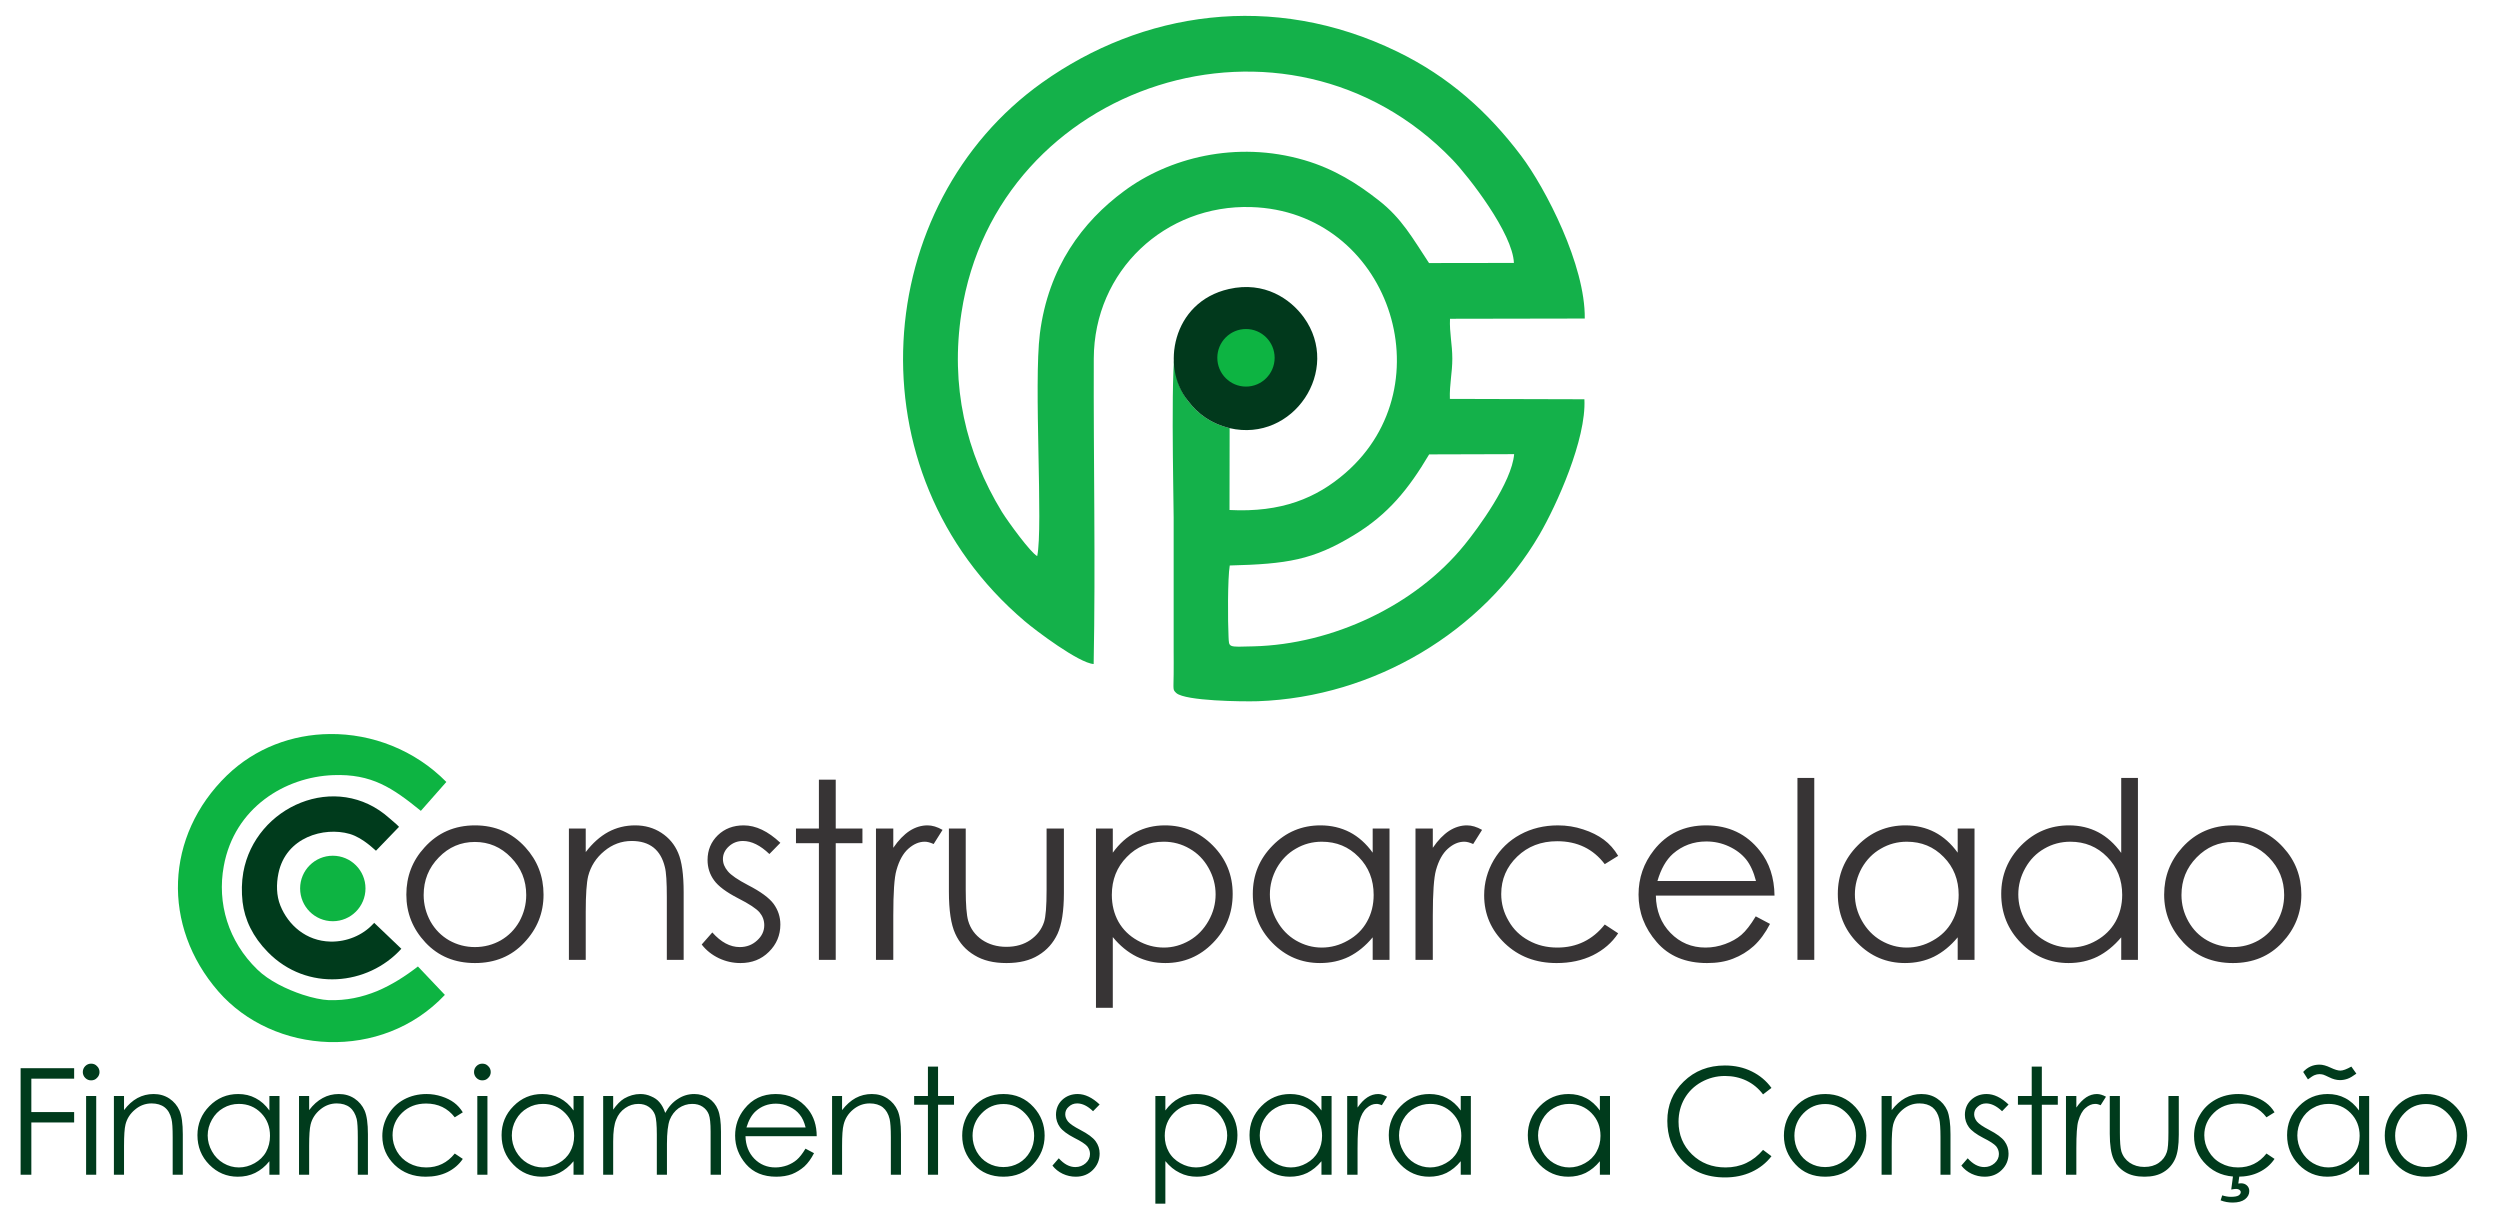 <?xml version="1.0" encoding="UTF-8"?>
<!DOCTYPE svg PUBLIC "-//W3C//DTD SVG 1.0//EN" "http://www.w3.org/TR/2001/REC-SVG-20010904/DTD/svg10.dtd">
<!-- Creator: CorelDRAW -->
<svg xmlns="http://www.w3.org/2000/svg" xml:space="preserve" width="205px" height="100px" version="1.0" style="shape-rendering:geometricPrecision; text-rendering:geometricPrecision; image-rendering:optimizeQuality; fill-rule:evenodd; clip-rule:evenodd"
viewBox="0 0 205 100"
 xmlns:xlink="http://www.w3.org/1999/xlink"
 xmlns:xodm="http://www.corel.com/coreldraw/odm/2003">
 <defs>
  <style type="text/css">
   <![CDATA[
    .fil0 {fill:none}
    .fil7 {fill:#01391C}
    .fil3 {fill:#0DB442}
    .fil6 {fill:#14B14A}
    .fil4 {fill:#373435;fill-rule:nonzero}
    .fil5 {fill:#003B1C;fill-rule:nonzero}
    .fil2 {fill:#003B1C;fill-rule:nonzero}
    .fil1 {fill:#0DB442;fill-rule:nonzero}
   ]]>
  </style>
 </defs>
 <g id="Camada_x0020_1">
  <rect class="fil0" x="-0.5" width="205" height="100"/>
  <g id="_2188970694272">
   <g>
    <path class="fil1" d="M36.6 64.12l-2.09 2.37c-2.33,-1.89 -4.03,-3.05 -7.19,-2.93 -3.95,0.15 -8.1,2.67 -8.97,7.46 -0.56,3.04 0.36,6.16 2.75,8.48 0.94,0.92 2.41,1.63 3.71,2.06 0.81,0.27 1.62,0.43 2.12,0.45 1.48,0.05 2.76,-0.24 3.99,-0.74 1.21,-0.51 2.32,-1.22 3.35,-2.02l2.21 2.33c-5.17,5.49 -14.05,4.92 -18.58,-0.29 -4.65,-5.35 -4.39,-12.76 0.71,-17.71 2.33,-2.25 5.36,-3.36 8.43,-3.39 3.47,-0.04 6.98,1.31 9.56,3.93z"/>
    <path class="fil2" d="M32.72 67.8l-1.89 1.96c-0.02,0.02 -1.02,-1.05 -2.16,-1.38 -2.1,-0.6 -5.23,0.26 -5.84,3.24 -0.18,0.88 -0.17,1.82 0.16,2.64 0.64,1.59 2.11,2.91 4.11,2.95 1.32,0.03 2.63,-0.51 3.49,-1.44 0.03,-0.03 0.07,-0.06 0.09,-0.1 0,-0.01 2.1,2.01 2.23,2.13 -0.01,0.01 -0.01,0.02 -0.02,0.02 -2.71,2.98 -7.71,3.54 -10.93,0.25 -1.23,-1.25 -1.9,-2.66 -2.07,-4.11 -0.09,-0.81 -0.08,-1.63 0.06,-2.43 0.97,-5.42 7.64,-8.34 11.99,-4.43 0.25,0.23 0.54,0.44 0.78,0.7z"/>
    <path class="fil3" d="M27.29 70.17c1.48,0 2.68,1.2 2.68,2.68 0,1.49 -1.2,2.69 -2.68,2.69 -1.48,0 -2.68,-1.2 -2.68,-2.69 0,-1.48 1.2,-2.68 2.68,-2.68z"/>
    <path class="fil4" d="M38.95 67.68c1.66,0 3.04,0.6 4.13,1.8 0.99,1.09 1.49,2.38 1.49,3.88 0,1.5 -0.52,2.81 -1.58,3.93 -1.04,1.12 -2.4,1.68 -4.04,1.68 -1.66,0 -3.01,-0.56 -4.06,-1.68 -1.05,-1.12 -1.57,-2.43 -1.57,-3.93 0,-1.49 0.49,-2.78 1.49,-3.87 1.09,-1.21 2.47,-1.81 4.14,-1.81zm-0.01 1.36c-1.15,0 -2.14,0.42 -2.96,1.27 -0.83,0.85 -1.24,1.87 -1.24,3.08 0,0.77 0.19,1.49 0.56,2.17 0.38,0.67 0.89,1.18 1.53,1.55 0.64,0.36 1.35,0.55 2.11,0.55 0.77,0 1.48,-0.19 2.12,-0.55 0.64,-0.37 1.15,-0.88 1.53,-1.55 0.37,-0.68 0.56,-1.4 0.56,-2.17 0,-1.21 -0.42,-2.23 -1.25,-3.08 -0.82,-0.85 -1.81,-1.27 -2.96,-1.27zm7.71 -1.1l1.38 0 0 1.93c0.56,-0.73 1.17,-1.28 1.85,-1.65 0.67,-0.36 1.41,-0.54 2.2,-0.54 0.81,0 1.52,0.2 2.15,0.61 0.63,0.41 1.09,0.96 1.38,1.65 0.3,0.69 0.45,1.77 0.45,3.23l0 5.54 -1.38 0 0 -5.13c0,-1.24 -0.05,-2.06 -0.16,-2.48 -0.17,-0.71 -0.48,-1.24 -0.93,-1.6 -0.46,-0.36 -1.05,-0.54 -1.79,-0.54 -0.84,0 -1.59,0.28 -2.25,0.83 -0.67,0.55 -1.11,1.24 -1.32,2.05 -0.13,0.54 -0.2,1.51 -0.2,2.93l0 3.94 -1.38 0 0 -10.77zm17.34 1.17l-0.9 0.92c-0.74,-0.71 -1.46,-1.07 -2.17,-1.07 -0.45,0 -0.83,0.15 -1.15,0.44 -0.33,0.3 -0.49,0.65 -0.49,1.04 0,0.35 0.13,0.68 0.4,1 0.26,0.32 0.82,0.7 1.66,1.14 1.03,0.53 1.73,1.04 2.1,1.54 0.36,0.5 0.55,1.06 0.55,1.69 0,0.88 -0.32,1.63 -0.94,2.24 -0.62,0.62 -1.4,0.92 -2.33,0.92 -0.62,0 -1.21,-0.13 -1.78,-0.4 -0.56,-0.27 -1.03,-0.64 -1.4,-1.12l0.87 -0.99c0.71,0.8 1.46,1.2 2.25,1.2 0.56,0 1.03,-0.18 1.42,-0.54 0.39,-0.35 0.59,-0.77 0.59,-1.25 0,-0.4 -0.13,-0.75 -0.39,-1.06 -0.26,-0.3 -0.84,-0.69 -1.75,-1.15 -0.97,-0.5 -1.63,-0.99 -1.98,-1.48 -0.35,-0.48 -0.53,-1.04 -0.53,-1.66 0,-0.82 0.29,-1.49 0.84,-2.03 0.56,-0.54 1.27,-0.81 2.12,-0.81 1,0 2,0.48 3.01,1.43zm3.16 -5.18l1.38 0 0 4.01 2.19 0 0 1.2 -2.19 0 0 9.57 -1.38 0 0 -9.57 -1.88 0 0 -1.2 1.88 0 0 -4.01zm4.68 4.01l1.42 0 0 1.58c0.42,-0.62 0.87,-1.08 1.34,-1.39 0.47,-0.3 0.96,-0.45 1.47,-0.45 0.38,0 0.79,0.12 1.23,0.37l-0.73 1.16c-0.29,-0.13 -0.53,-0.19 -0.73,-0.19 -0.46,0 -0.91,0.19 -1.34,0.57 -0.43,0.38 -0.76,0.97 -0.98,1.76 -0.18,0.61 -0.26,1.86 -0.26,3.72l0 3.64 -1.42 0 0 -10.77zm5.98 0l1.38 0 0 5.03c0,1.22 0.07,2.07 0.2,2.53 0.19,0.66 0.58,1.18 1.13,1.56 0.56,0.38 1.23,0.58 2,0.58 0.78,0 1.43,-0.19 1.97,-0.56 0.54,-0.38 0.92,-0.86 1.12,-1.47 0.14,-0.42 0.21,-1.3 0.21,-2.64l0 -5.03 1.42 0 0 5.28c0,1.49 -0.18,2.6 -0.52,3.35 -0.35,0.75 -0.87,1.34 -1.57,1.76 -0.69,0.43 -1.57,0.64 -2.62,0.64 -1.05,0 -1.92,-0.21 -2.62,-0.64 -0.71,-0.42 -1.24,-1.01 -1.58,-1.77 -0.35,-0.76 -0.52,-1.91 -0.52,-3.44l0 -5.18zm12.06 0l1.38 0 0 1.98c0.54,-0.75 1.17,-1.31 1.89,-1.68 0.71,-0.37 1.5,-0.56 2.38,-0.56 1.53,0 2.84,0.55 3.93,1.65 1.09,1.1 1.63,2.42 1.63,3.97 0,1.58 -0.54,2.92 -1.62,4.02 -1.07,1.1 -2.38,1.65 -3.9,1.65 -0.86,0 -1.64,-0.18 -2.36,-0.53 -0.72,-0.36 -1.37,-0.89 -1.95,-1.6l0 5.8 -1.38 0 0 -14.7zm5.55 1.08c-1.2,0 -2.21,0.41 -3.02,1.25 -0.82,0.83 -1.23,1.87 -1.23,3.11 0,0.81 0.18,1.55 0.54,2.2 0.37,0.65 0.89,1.16 1.57,1.54 0.69,0.39 1.4,0.58 2.16,0.58 0.74,0 1.44,-0.2 2.1,-0.58 0.65,-0.38 1.17,-0.92 1.56,-1.61 0.39,-0.69 0.58,-1.41 0.58,-2.17 0,-0.76 -0.19,-1.48 -0.58,-2.17 -0.38,-0.68 -0.9,-1.21 -1.55,-1.58 -0.65,-0.38 -1.36,-0.57 -2.13,-0.57zm18.52 -1.08l0 10.77 -1.38 0 0 -1.85c-0.58,0.7 -1.23,1.23 -1.95,1.59 -0.72,0.35 -1.51,0.52 -2.37,0.52 -1.52,0 -2.82,-0.55 -3.9,-1.65 -1.08,-1.1 -1.61,-2.44 -1.61,-4.02 0,-1.55 0.54,-2.87 1.63,-3.97 1.08,-1.1 2.39,-1.65 3.92,-1.65 0.88,0 1.68,0.19 2.4,0.56 0.71,0.37 1.34,0.93 1.88,1.68l0 -1.98 1.38 0zm-5.55 1.08c-0.77,0 -1.48,0.19 -2.13,0.57 -0.65,0.37 -1.17,0.9 -1.56,1.58 -0.38,0.69 -0.57,1.41 -0.57,2.17 0,0.76 0.19,1.48 0.58,2.17 0.39,0.69 0.91,1.23 1.56,1.61 0.66,0.38 1.36,0.58 2.11,0.58 0.75,0 1.47,-0.19 2.15,-0.58 0.68,-0.38 1.2,-0.89 1.56,-1.54 0.37,-0.65 0.55,-1.39 0.55,-2.2 0,-1.24 -0.41,-2.28 -1.23,-3.11 -0.82,-0.84 -1.82,-1.25 -3.02,-1.25zm7.68 -1.08l1.42 0 0 1.58c0.42,-0.62 0.87,-1.08 1.34,-1.39 0.47,-0.3 0.96,-0.45 1.46,-0.45 0.39,0 0.8,0.12 1.24,0.37l-0.73 1.16c-0.29,-0.13 -0.53,-0.19 -0.73,-0.19 -0.47,0 -0.91,0.19 -1.34,0.57 -0.43,0.38 -0.76,0.97 -0.98,1.76 -0.17,0.61 -0.26,1.86 -0.26,3.72l0 3.64 -1.42 0 0 -10.77zm16.62 2.24l-1.1 0.68c-0.95,-1.25 -2.25,-1.88 -3.9,-1.88 -1.32,0 -2.41,0.42 -3.28,1.26 -0.87,0.84 -1.31,1.86 -1.31,3.07 0,0.78 0.2,1.52 0.61,2.21 0.39,0.69 0.94,1.22 1.64,1.6 0.7,0.39 1.48,0.58 2.35,0.58 1.59,0 2.89,-0.63 3.89,-1.89l1.1 0.72c-0.51,0.78 -1.21,1.37 -2.07,1.8 -0.88,0.43 -1.87,0.64 -2.98,0.64 -1.71,0 -3.12,-0.54 -4.25,-1.62 -1.12,-1.08 -1.69,-2.39 -1.69,-3.94 0,-1.03 0.27,-2 0.79,-2.89 0.53,-0.89 1.25,-1.59 2.17,-2.09 0.92,-0.5 1.95,-0.75 3.09,-0.75 0.72,0 1.41,0.11 2.07,0.33 0.66,0.21 1.23,0.5 1.69,0.84 0.47,0.35 0.86,0.79 1.18,1.33zm11.28 4.96l1.17 0.62c-0.38,0.74 -0.83,1.35 -1.33,1.81 -0.5,0.45 -1.07,0.8 -1.7,1.04 -0.63,0.25 -1.34,0.36 -2.13,0.36 -1.76,0 -3.14,-0.57 -4.13,-1.72 -1,-1.15 -1.49,-2.45 -1.49,-3.89 0,-1.37 0.42,-2.58 1.26,-3.65 1.06,-1.35 2.49,-2.03 4.28,-2.03 1.84,0 3.32,0.7 4.41,2.09 0.78,0.98 1.18,2.2 1.2,3.67l-9.73 0c0.02,1.24 0.43,2.27 1.2,3.06 0.78,0.8 1.74,1.2 2.87,1.2 0.56,0 1.09,-0.1 1.61,-0.29 0.52,-0.19 0.97,-0.44 1.33,-0.75 0.37,-0.32 0.76,-0.82 1.18,-1.52zm0.02 -2.9c-0.19,-0.74 -0.46,-1.33 -0.81,-1.77 -0.36,-0.44 -0.83,-0.8 -1.42,-1.07 -0.58,-0.27 -1.2,-0.4 -1.84,-0.4 -1.06,0 -1.97,0.34 -2.74,1.01 -0.56,0.5 -0.98,1.24 -1.27,2.23l8.08 0zm3.4 -8.45l1.38 0 0 14.92 -1.38 0 0 -14.92zm14.52 4.15l0 10.77 -1.38 0 0 -1.85c-0.58,0.7 -1.23,1.23 -1.95,1.59 -0.72,0.35 -1.51,0.52 -2.37,0.52 -1.52,0 -2.82,-0.55 -3.9,-1.65 -1.08,-1.1 -1.61,-2.44 -1.61,-4.02 0,-1.55 0.54,-2.87 1.63,-3.97 1.08,-1.1 2.39,-1.65 3.92,-1.65 0.88,0 1.68,0.19 2.4,0.56 0.71,0.37 1.34,0.93 1.88,1.68l0 -1.98 1.38 0zm-5.55 1.08c-0.77,0 -1.48,0.19 -2.13,0.57 -0.65,0.37 -1.17,0.9 -1.56,1.58 -0.38,0.69 -0.57,1.41 -0.57,2.17 0,0.76 0.19,1.48 0.58,2.17 0.39,0.69 0.91,1.23 1.56,1.61 0.66,0.38 1.36,0.58 2.11,0.58 0.75,0 1.47,-0.19 2.15,-0.58 0.68,-0.38 1.2,-0.89 1.56,-1.54 0.37,-0.65 0.55,-1.39 0.55,-2.2 0,-1.24 -0.41,-2.28 -1.23,-3.11 -0.82,-0.84 -1.82,-1.25 -3.02,-1.25zm18.95 -5.23l0 14.92 -1.37 0 0 -1.85c-0.59,0.7 -1.24,1.23 -1.96,1.59 -0.72,0.35 -1.51,0.52 -2.36,0.52 -1.52,0 -2.82,-0.55 -3.9,-1.65 -1.08,-1.1 -1.62,-2.44 -1.62,-4.02 0,-1.55 0.55,-2.87 1.63,-3.97 1.09,-1.1 2.4,-1.65 3.93,-1.65 0.88,0 1.68,0.19 2.39,0.56 0.72,0.38 1.34,0.94 1.89,1.7l0 -6.15 1.37 0zm-5.54 5.23c-0.77,0 -1.49,0.19 -2.14,0.57 -0.65,0.37 -1.17,0.9 -1.55,1.58 -0.39,0.69 -0.58,1.41 -0.58,2.17 0,0.76 0.19,1.48 0.58,2.17 0.39,0.69 0.91,1.23 1.57,1.61 0.65,0.38 1.36,0.58 2.11,0.58 0.75,0 1.47,-0.19 2.15,-0.58 0.67,-0.38 1.19,-0.89 1.56,-1.54 0.36,-0.65 0.55,-1.39 0.55,-2.2 0,-1.24 -0.41,-2.28 -1.23,-3.11 -0.82,-0.84 -1.83,-1.25 -3.02,-1.25zm13.33 -1.34c1.66,0 3.03,0.6 4.12,1.8 1,1.09 1.49,2.38 1.49,3.88 0,1.5 -0.52,2.81 -1.57,3.93 -1.05,1.12 -2.4,1.68 -4.04,1.68 -1.66,0 -3.02,-0.56 -4.06,-1.68 -1.05,-1.12 -1.58,-2.43 -1.58,-3.93 0,-1.49 0.5,-2.78 1.49,-3.87 1.09,-1.21 2.48,-1.81 4.15,-1.81zm-0.01 1.36c-1.15,0 -2.14,0.42 -2.97,1.27 -0.83,0.85 -1.24,1.87 -1.24,3.08 0,0.77 0.19,1.49 0.57,2.17 0.38,0.67 0.88,1.18 1.53,1.55 0.64,0.36 1.34,0.55 2.11,0.55 0.77,0 1.47,-0.19 2.11,-0.55 0.64,-0.37 1.15,-0.88 1.53,-1.55 0.38,-0.68 0.57,-1.4 0.57,-2.17 0,-1.21 -0.42,-2.23 -1.25,-3.08 -0.83,-0.85 -1.82,-1.27 -2.96,-1.27z"/>
    <path class="fil5" d="M1.69 87.59l4.39 0 0 0.86 -3.51 0 0 2.74 3.51 0 0 0.85 -3.51 0 0 4.29 -0.88 0 0 -8.74zm5.78 -0.37c0.19,0 0.35,0.06 0.48,0.2 0.14,0.13 0.21,0.3 0.21,0.49 0,0.18 -0.07,0.35 -0.21,0.48 -0.13,0.14 -0.29,0.2 -0.48,0.2 -0.18,0 -0.34,-0.06 -0.48,-0.2 -0.13,-0.13 -0.2,-0.3 -0.2,-0.48 0,-0.19 0.07,-0.36 0.2,-0.49 0.14,-0.14 0.3,-0.2 0.48,-0.2zm-0.41 2.65l0.83 0 0 6.46 -0.83 0 0 -6.46zm2.28 0l0.83 0 0 1.16c0.33,-0.44 0.7,-0.77 1.1,-0.99 0.41,-0.22 0.85,-0.33 1.33,-0.33 0.48,0 0.91,0.12 1.29,0.37 0.37,0.25 0.65,0.58 0.83,0.99 0.18,0.42 0.27,1.06 0.27,1.94l0 3.32 -0.83 0 0 -3.07c0,-0.75 -0.03,-1.24 -0.1,-1.5 -0.1,-0.42 -0.28,-0.74 -0.56,-0.96 -0.27,-0.21 -0.63,-0.32 -1.07,-0.32 -0.5,0 -0.96,0.17 -1.35,0.5 -0.4,0.33 -0.67,0.74 -0.79,1.23 -0.08,0.32 -0.12,0.91 -0.12,1.76l0 2.36 -0.83 0 0 -6.46zm13.58 0l0 6.46 -0.83 0 0 -1.11c-0.34,0.43 -0.73,0.74 -1.17,0.96 -0.43,0.21 -0.9,0.31 -1.42,0.31 -0.91,0 -1.69,-0.33 -2.34,-0.99 -0.65,-0.66 -0.97,-1.47 -0.97,-2.42 0,-0.92 0.33,-1.72 0.98,-2.38 0.65,-0.66 1.44,-0.99 2.36,-0.99 0.53,0 1,0.11 1.43,0.34 0.43,0.22 0.81,0.56 1.13,1.01l0 -1.19 0.83 0zm-3.33 0.65c-0.46,0 -0.89,0.11 -1.28,0.34 -0.39,0.22 -0.7,0.54 -0.93,0.95 -0.23,0.41 -0.35,0.84 -0.35,1.3 0,0.45 0.12,0.89 0.35,1.3 0.23,0.42 0.55,0.74 0.94,0.97 0.39,0.23 0.82,0.35 1.27,0.35 0.45,0 0.88,-0.12 1.29,-0.35 0.4,-0.23 0.72,-0.53 0.94,-0.93 0.21,-0.39 0.32,-0.83 0.32,-1.31 0,-0.75 -0.24,-1.37 -0.73,-1.87 -0.49,-0.5 -1.1,-0.75 -1.82,-0.75zm4.93 -0.65l0.83 0 0 1.16c0.33,-0.44 0.7,-0.77 1.11,-0.99 0.4,-0.22 0.84,-0.33 1.32,-0.33 0.49,0 0.91,0.12 1.29,0.37 0.37,0.25 0.65,0.58 0.83,0.99 0.18,0.42 0.27,1.06 0.27,1.94l0 3.32 -0.83 0 0 -3.07c0,-0.75 -0.03,-1.24 -0.09,-1.5 -0.11,-0.42 -0.29,-0.74 -0.57,-0.96 -0.27,-0.21 -0.63,-0.32 -1.07,-0.32 -0.5,0 -0.95,0.17 -1.35,0.5 -0.4,0.33 -0.67,0.74 -0.79,1.23 -0.08,0.32 -0.12,0.91 -0.12,1.76l0 2.36 -0.83 0 0 -6.46zm13.43 1.34l-0.66 0.41c-0.58,-0.75 -1.36,-1.13 -2.35,-1.13 -0.79,0 -1.44,0.25 -1.97,0.76 -0.52,0.51 -0.78,1.12 -0.78,1.84 0,0.47 0.12,0.91 0.36,1.33 0.24,0.41 0.57,0.73 0.99,0.96 0.42,0.23 0.89,0.35 1.41,0.35 0.95,0 1.73,-0.38 2.34,-1.14l0.66 0.44c-0.31,0.46 -0.73,0.82 -1.25,1.08 -0.53,0.26 -1.12,0.38 -1.79,0.38 -1.02,0 -1.87,-0.32 -2.55,-0.97 -0.67,-0.65 -1.01,-1.44 -1.01,-2.36 0,-0.63 0.16,-1.21 0.47,-1.74 0.32,-0.54 0.75,-0.96 1.3,-1.26 0.56,-0.3 1.17,-0.45 1.86,-0.45 0.43,0 0.84,0.07 1.24,0.2 0.4,0.13 0.74,0.3 1.02,0.51 0.28,0.21 0.51,0.47 0.71,0.79zm1.6 -3.99c0.19,0 0.35,0.06 0.48,0.2 0.14,0.13 0.21,0.3 0.21,0.49 0,0.18 -0.07,0.35 -0.21,0.48 -0.13,0.14 -0.29,0.2 -0.48,0.2 -0.18,0 -0.34,-0.06 -0.48,-0.2 -0.13,-0.13 -0.2,-0.3 -0.2,-0.48 0,-0.19 0.07,-0.36 0.2,-0.49 0.14,-0.14 0.3,-0.2 0.48,-0.2zm-0.41 2.65l0.83 0 0 6.46 -0.83 0 0 -6.46zm8.72 0l0 6.46 -0.83 0 0 -1.11c-0.35,0.43 -0.74,0.74 -1.17,0.96 -0.43,0.21 -0.91,0.31 -1.42,0.31 -0.92,0 -1.7,-0.33 -2.34,-0.99 -0.65,-0.66 -0.97,-1.47 -0.97,-2.42 0,-0.92 0.32,-1.72 0.98,-2.38 0.65,-0.66 1.43,-0.99 2.35,-0.99 0.53,0 1.01,0.11 1.44,0.34 0.43,0.22 0.81,0.56 1.13,1.01l0 -1.19 0.83 0zm-3.33 0.65c-0.47,0 -0.89,0.11 -1.28,0.34 -0.39,0.22 -0.71,0.54 -0.94,0.95 -0.23,0.41 -0.34,0.84 -0.34,1.3 0,0.45 0.11,0.89 0.34,1.3 0.24,0.42 0.55,0.74 0.94,0.97 0.4,0.23 0.82,0.35 1.27,0.35 0.45,0 0.89,-0.12 1.29,-0.35 0.41,-0.23 0.72,-0.53 0.94,-0.93 0.22,-0.39 0.33,-0.83 0.33,-1.31 0,-0.75 -0.25,-1.37 -0.74,-1.87 -0.49,-0.5 -1.1,-0.75 -1.81,-0.75zm4.93 -0.65l0.82 0 0 1.12c0.29,-0.41 0.59,-0.72 0.9,-0.91 0.42,-0.24 0.86,-0.37 1.32,-0.37 0.32,0 0.61,0.06 0.89,0.19 0.29,0.12 0.52,0.28 0.69,0.49 0.18,0.2 0.34,0.49 0.47,0.87 0.27,-0.5 0.62,-0.89 1.04,-1.15 0.41,-0.27 0.86,-0.4 1.34,-0.4 0.44,0 0.84,0.12 1.18,0.34 0.34,0.23 0.6,0.54 0.76,0.94 0.17,0.41 0.25,1.01 0.25,1.82l0 3.52 -0.85 0 0 -3.52c0,-0.7 -0.05,-1.17 -0.15,-1.43 -0.1,-0.26 -0.27,-0.47 -0.51,-0.63 -0.24,-0.16 -0.52,-0.23 -0.85,-0.23 -0.4,0 -0.77,0.12 -1.11,0.35 -0.33,0.24 -0.57,0.56 -0.73,0.95 -0.15,0.4 -0.23,1.06 -0.23,1.98l0 2.53 -0.83 0 0 -3.3c0,-0.78 -0.05,-1.31 -0.14,-1.59 -0.1,-0.28 -0.27,-0.5 -0.51,-0.67 -0.24,-0.17 -0.53,-0.25 -0.86,-0.25 -0.39,0 -0.75,0.11 -1.08,0.34 -0.34,0.23 -0.59,0.55 -0.74,0.94 -0.17,0.39 -0.25,0.99 -0.25,1.8l0 2.73 -0.82 0 0 -6.46zm16.59 4.32l0.7 0.37c-0.23,0.45 -0.49,0.81 -0.79,1.09 -0.31,0.27 -0.65,0.48 -1.02,0.63 -0.38,0.14 -0.81,0.21 -1.29,0.21 -1.05,0 -1.88,-0.34 -2.48,-1.03 -0.59,-0.69 -0.89,-1.47 -0.89,-2.34 0,-0.82 0.25,-1.55 0.76,-2.19 0.64,-0.81 1.49,-1.22 2.57,-1.22 1.1,0 1.99,0.42 2.65,1.25 0.47,0.59 0.71,1.33 0.71,2.21l-5.84 0c0.02,0.75 0.26,1.36 0.72,1.84 0.47,0.48 1.05,0.72 1.73,0.72 0.33,0 0.65,-0.06 0.97,-0.17 0.31,-0.12 0.57,-0.27 0.79,-0.46 0.22,-0.19 0.46,-0.49 0.71,-0.91zm0.01 -1.74c-0.11,-0.44 -0.27,-0.8 -0.49,-1.06 -0.21,-0.27 -0.49,-0.48 -0.84,-0.64 -0.35,-0.17 -0.72,-0.25 -1.11,-0.25 -0.64,0 -1.19,0.21 -1.64,0.61 -0.34,0.3 -0.59,0.75 -0.77,1.34l4.85 0zm2.17 -2.58l0.82 0 0 1.16c0.34,-0.44 0.71,-0.77 1.11,-0.99 0.41,-0.22 0.85,-0.33 1.33,-0.33 0.48,0 0.91,0.12 1.29,0.37 0.37,0.25 0.65,0.58 0.83,0.99 0.18,0.42 0.27,1.06 0.27,1.94l0 3.32 -0.83 0 0 -3.07c0,-0.75 -0.04,-1.24 -0.1,-1.5 -0.1,-0.42 -0.29,-0.74 -0.56,-0.96 -0.27,-0.21 -0.63,-0.32 -1.07,-0.32 -0.51,0 -0.96,0.17 -1.36,0.5 -0.4,0.33 -0.66,0.74 -0.78,1.23 -0.09,0.32 -0.13,0.91 -0.13,1.76l0 2.36 -0.82 0 0 -6.46zm7.86 -2.41l0.83 0 0 2.41 1.31 0 0 0.72 -1.31 0 0 5.74 -0.83 0 0 -5.74 -1.13 0 0 -0.72 1.13 0 0 -2.41zm6.19 2.25c1,0 1.83,0.36 2.48,1.08 0.6,0.66 0.9,1.43 0.9,2.33 0,0.9 -0.32,1.69 -0.95,2.36 -0.63,0.68 -1.44,1.01 -2.43,1.01 -0.99,0 -1.81,-0.33 -2.43,-1.01 -0.64,-0.67 -0.95,-1.46 -0.95,-2.36 0,-0.89 0.3,-1.67 0.89,-2.32 0.66,-0.73 1.49,-1.09 2.49,-1.09zm0 0.82c-0.7,0 -1.29,0.25 -1.78,0.76 -0.5,0.51 -0.75,1.13 -0.75,1.85 0,0.46 0.12,0.9 0.34,1.3 0.23,0.4 0.53,0.71 0.92,0.93 0.38,0.22 0.81,0.33 1.27,0.33 0.46,0 0.88,-0.11 1.27,-0.33 0.38,-0.22 0.69,-0.53 0.91,-0.93 0.23,-0.4 0.34,-0.84 0.34,-1.3 0,-0.72 -0.25,-1.34 -0.75,-1.85 -0.49,-0.51 -1.08,-0.76 -1.77,-0.76zm7.89 0.04l-0.54 0.55c-0.44,-0.43 -0.88,-0.64 -1.3,-0.64 -0.27,0 -0.5,0.09 -0.69,0.27 -0.2,0.17 -0.29,0.38 -0.29,0.62 0,0.21 0.08,0.41 0.23,0.6 0.16,0.19 0.5,0.42 1,0.68 0.62,0.32 1.04,0.63 1.26,0.93 0.22,0.3 0.33,0.64 0.33,1.01 0,0.53 -0.19,0.98 -0.56,1.35 -0.37,0.37 -0.84,0.55 -1.4,0.55 -0.37,0 -0.73,-0.08 -1.07,-0.24 -0.34,-0.16 -0.62,-0.39 -0.84,-0.67l0.52 -0.6c0.43,0.48 0.88,0.72 1.36,0.72 0.33,0 0.61,-0.11 0.85,-0.32 0.23,-0.21 0.35,-0.46 0.35,-0.75 0,-0.24 -0.08,-0.45 -0.23,-0.64 -0.16,-0.18 -0.51,-0.41 -1.05,-0.68 -0.58,-0.3 -0.98,-0.6 -1.19,-0.89 -0.21,-0.29 -0.32,-0.63 -0.32,-1 0,-0.49 0.17,-0.9 0.5,-1.22 0.34,-0.32 0.77,-0.49 1.28,-0.49 0.59,0 1.2,0.29 1.8,0.86zm4.57 -0.7l0.82 0 0 1.19c0.33,-0.45 0.71,-0.79 1.14,-1.01 0.43,-0.23 0.9,-0.34 1.43,-0.34 0.92,0 1.7,0.33 2.36,0.99 0.65,0.66 0.98,1.46 0.98,2.38 0,0.95 -0.33,1.76 -0.97,2.42 -0.65,0.66 -1.43,0.99 -2.35,0.99 -0.51,0 -0.98,-0.1 -1.41,-0.32 -0.44,-0.21 -0.83,-0.53 -1.18,-0.96l0 3.49 -0.82 0 0 -8.83zm3.33 0.65c-0.72,0 -1.33,0.25 -1.82,0.75 -0.49,0.5 -0.74,1.12 -0.74,1.87 0,0.48 0.11,0.92 0.33,1.31 0.22,0.4 0.54,0.7 0.95,0.93 0.41,0.23 0.84,0.35 1.29,0.35 0.45,0 0.87,-0.12 1.26,-0.35 0.39,-0.23 0.71,-0.55 0.94,-0.97 0.23,-0.41 0.35,-0.85 0.35,-1.3 0,-0.46 -0.12,-0.89 -0.35,-1.3 -0.23,-0.41 -0.54,-0.73 -0.93,-0.95 -0.39,-0.23 -0.82,-0.34 -1.28,-0.34zm11.12 -0.65l0 6.46 -0.83 0 0 -1.11c-0.35,0.43 -0.74,0.74 -1.17,0.96 -0.43,0.21 -0.91,0.31 -1.42,0.31 -0.91,0 -1.7,-0.33 -2.34,-0.99 -0.65,-0.66 -0.97,-1.47 -0.97,-2.42 0,-0.92 0.32,-1.72 0.98,-2.38 0.65,-0.66 1.43,-0.99 2.35,-0.99 0.53,0 1.01,0.11 1.44,0.34 0.43,0.22 0.81,0.56 1.13,1.01l0 -1.19 0.83 0zm-3.33 0.65c-0.47,0 -0.89,0.11 -1.28,0.34 -0.39,0.22 -0.7,0.54 -0.94,0.95 -0.23,0.41 -0.34,0.84 -0.34,1.3 0,0.45 0.11,0.89 0.35,1.3 0.23,0.42 0.54,0.74 0.93,0.97 0.4,0.23 0.82,0.35 1.27,0.35 0.45,0 0.89,-0.12 1.29,-0.35 0.41,-0.23 0.72,-0.53 0.94,-0.93 0.22,-0.39 0.33,-0.83 0.33,-1.31 0,-0.75 -0.25,-1.37 -0.74,-1.87 -0.49,-0.5 -1.1,-0.75 -1.81,-0.75zm4.61 -0.65l0.85 0 0 0.95c0.26,-0.38 0.52,-0.65 0.81,-0.84 0.28,-0.18 0.57,-0.27 0.88,-0.27 0.23,0 0.47,0.08 0.73,0.22l-0.43 0.7c-0.17,-0.08 -0.32,-0.11 -0.44,-0.11 -0.28,0 -0.55,0.11 -0.8,0.34 -0.26,0.22 -0.46,0.58 -0.59,1.06 -0.11,0.36 -0.16,1.11 -0.16,2.23l0 2.18 -0.85 0 0 -6.46zm10.14 0l0 6.46 -0.83 0 0 -1.11c-0.35,0.43 -0.74,0.74 -1.17,0.96 -0.43,0.21 -0.91,0.31 -1.42,0.31 -0.91,0 -1.7,-0.33 -2.34,-0.99 -0.65,-0.66 -0.97,-1.47 -0.97,-2.42 0,-0.92 0.32,-1.72 0.98,-2.38 0.65,-0.66 1.43,-0.99 2.35,-0.99 0.53,0 1.01,0.11 1.44,0.34 0.43,0.22 0.81,0.56 1.13,1.01l0 -1.19 0.83 0zm-3.33 0.65c-0.46,0 -0.89,0.11 -1.28,0.34 -0.39,0.22 -0.71,0.54 -0.94,0.95 -0.23,0.41 -0.34,0.84 -0.34,1.3 0,0.45 0.11,0.89 0.35,1.3 0.23,0.42 0.54,0.74 0.93,0.97 0.4,0.23 0.82,0.35 1.27,0.35 0.45,0 0.89,-0.12 1.29,-0.35 0.41,-0.23 0.72,-0.53 0.94,-0.93 0.22,-0.39 0.33,-0.83 0.33,-1.31 0,-0.75 -0.25,-1.37 -0.74,-1.87 -0.49,-0.5 -1.1,-0.75 -1.81,-0.75zm14.74 -0.65l0 6.46 -0.83 0 0 -1.11c-0.35,0.43 -0.74,0.74 -1.17,0.96 -0.44,0.21 -0.91,0.31 -1.42,0.31 -0.92,0 -1.7,-0.33 -2.35,-0.99 -0.64,-0.66 -0.97,-1.47 -0.97,-2.42 0,-0.92 0.33,-1.72 0.99,-2.38 0.65,-0.66 1.43,-0.99 2.35,-0.99 0.53,0 1.01,0.11 1.44,0.34 0.43,0.22 0.8,0.56 1.13,1.01l0 -1.19 0.83 0zm-3.33 0.65c-0.47,0 -0.9,0.11 -1.29,0.34 -0.39,0.22 -0.7,0.54 -0.93,0.95 -0.23,0.41 -0.35,0.84 -0.35,1.3 0,0.45 0.12,0.89 0.35,1.3 0.24,0.42 0.55,0.74 0.94,0.97 0.4,0.23 0.82,0.35 1.27,0.35 0.45,0 0.88,-0.12 1.29,-0.35 0.41,-0.23 0.72,-0.53 0.94,-0.93 0.22,-0.39 0.33,-0.83 0.33,-1.31 0,-0.75 -0.25,-1.37 -0.74,-1.87 -0.49,-0.5 -1.1,-0.75 -1.81,-0.75zm16.57 -1.31l-0.69 0.53c-0.38,-0.5 -0.83,-0.87 -1.37,-1.13 -0.53,-0.25 -1.11,-0.38 -1.75,-0.38 -0.7,0 -1.34,0.17 -1.94,0.5 -0.59,0.33 -1.05,0.78 -1.38,1.35 -0.32,0.56 -0.49,1.2 -0.49,1.9 0,1.07 0.37,1.96 1.1,2.68 0.73,0.71 1.65,1.07 2.76,1.07 1.23,0 2.25,-0.48 3.07,-1.44l0.69 0.52c-0.43,0.56 -0.98,0.99 -1.63,1.29 -0.65,0.3 -1.38,0.45 -2.18,0.45 -1.53,0 -2.74,-0.51 -3.62,-1.52 -0.74,-0.86 -1.11,-1.9 -1.11,-3.12 0,-1.27 0.44,-2.35 1.34,-3.22 0.9,-0.88 2.03,-1.32 3.38,-1.32 0.81,0 1.55,0.16 2.21,0.49 0.65,0.32 1.19,0.77 1.61,1.35zm4.41 0.5c0.99,0 1.82,0.36 2.48,1.08 0.59,0.66 0.89,1.43 0.89,2.33 0,0.9 -0.31,1.69 -0.94,2.36 -0.63,0.68 -1.44,1.01 -2.43,1.01 -1,0 -1.81,-0.33 -2.44,-1.01 -0.63,-0.67 -0.95,-1.46 -0.95,-2.36 0,-0.89 0.3,-1.67 0.9,-2.32 0.66,-0.73 1.49,-1.09 2.49,-1.09zm-0.01 0.82c-0.69,0 -1.28,0.25 -1.78,0.76 -0.49,0.51 -0.74,1.13 -0.74,1.85 0,0.46 0.11,0.9 0.34,1.3 0.22,0.4 0.53,0.71 0.92,0.93 0.38,0.22 0.8,0.33 1.26,0.33 0.46,0 0.89,-0.11 1.27,-0.33 0.39,-0.22 0.69,-0.53 0.92,-0.93 0.23,-0.4 0.34,-0.84 0.34,-1.3 0,-0.72 -0.25,-1.34 -0.75,-1.85 -0.5,-0.51 -1.09,-0.76 -1.78,-0.76zm4.63 -0.66l0.83 0 0 1.16c0.34,-0.44 0.71,-0.77 1.11,-0.99 0.4,-0.22 0.85,-0.33 1.32,-0.33 0.49,0 0.92,0.12 1.29,0.37 0.38,0.25 0.66,0.58 0.84,0.99 0.17,0.42 0.26,1.06 0.26,1.94l0 3.32 -0.82 0 0 -3.07c0,-0.75 -0.04,-1.24 -0.1,-1.5 -0.1,-0.42 -0.29,-0.74 -0.56,-0.96 -0.28,-0.21 -0.63,-0.32 -1.07,-0.32 -0.51,0 -0.96,0.17 -1.36,0.5 -0.4,0.33 -0.66,0.74 -0.79,1.23 -0.08,0.32 -0.12,0.91 -0.12,1.76l0 2.36 -0.83 0 0 -6.46zm10.41 0.7l-0.53 0.55c-0.45,-0.43 -0.89,-0.64 -1.31,-0.64 -0.27,0 -0.5,0.09 -0.69,0.27 -0.2,0.17 -0.29,0.38 -0.29,0.62 0,0.21 0.08,0.41 0.23,0.6 0.16,0.19 0.5,0.42 1,0.68 0.62,0.32 1.04,0.63 1.26,0.93 0.22,0.3 0.33,0.64 0.33,1.01 0,0.53 -0.18,0.98 -0.56,1.35 -0.37,0.37 -0.84,0.55 -1.4,0.55 -0.37,0 -0.73,-0.08 -1.07,-0.24 -0.34,-0.16 -0.62,-0.39 -0.84,-0.67l0.52 -0.6c0.43,0.48 0.88,0.72 1.36,0.72 0.33,0 0.61,-0.11 0.85,-0.32 0.23,-0.21 0.35,-0.46 0.35,-0.75 0,-0.24 -0.08,-0.45 -0.23,-0.64 -0.16,-0.18 -0.51,-0.41 -1.05,-0.68 -0.58,-0.3 -0.98,-0.6 -1.19,-0.89 -0.21,-0.29 -0.32,-0.63 -0.32,-1 0,-0.49 0.17,-0.9 0.5,-1.22 0.34,-0.32 0.77,-0.49 1.28,-0.49 0.6,0 1.2,0.29 1.8,0.86zm1.9 -3.11l0.83 0 0 2.41 1.31 0 0 0.72 -1.31 0 0 5.74 -0.83 0 0 -5.74 -1.13 0 0 -0.72 1.13 0 0 -2.41zm2.81 2.41l0.85 0 0 0.95c0.26,-0.38 0.53,-0.65 0.81,-0.84 0.28,-0.18 0.57,-0.27 0.88,-0.27 0.23,0 0.48,0.08 0.74,0.22l-0.44 0.7c-0.17,-0.08 -0.32,-0.11 -0.44,-0.11 -0.28,0 -0.54,0.11 -0.8,0.34 -0.26,0.22 -0.45,0.58 -0.59,1.06 -0.11,0.36 -0.16,1.11 -0.16,2.23l0 2.18 -0.85 0 0 -6.46zm3.59 0l0.83 0 0 3.02c0,0.73 0.04,1.24 0.12,1.52 0.12,0.39 0.35,0.7 0.68,0.93 0.34,0.23 0.74,0.35 1.2,0.35 0.47,0 0.86,-0.11 1.18,-0.33 0.33,-0.23 0.55,-0.52 0.67,-0.89 0.09,-0.25 0.13,-0.77 0.13,-1.58l0 -3.02 0.85 0 0 3.17c0,0.89 -0.1,1.56 -0.31,2.01 -0.21,0.45 -0.52,0.81 -0.94,1.06 -0.42,0.26 -0.94,0.38 -1.57,0.38 -0.63,0 -1.16,-0.12 -1.58,-0.38 -0.42,-0.25 -0.74,-0.61 -0.95,-1.07 -0.2,-0.45 -0.31,-1.14 -0.31,-2.06l0 -3.11zm13.51 1.34l-0.66 0.41c-0.57,-0.75 -1.35,-1.13 -2.34,-1.13 -0.79,0 -1.45,0.25 -1.97,0.76 -0.52,0.51 -0.79,1.12 -0.79,1.84 0,0.47 0.12,0.91 0.37,1.33 0.24,0.41 0.56,0.73 0.99,0.96 0.41,0.23 0.88,0.35 1.41,0.35 0.95,0 1.73,-0.38 2.33,-1.14l0.66 0.44c-0.31,0.46 -0.72,0.82 -1.25,1.08 -0.52,0.26 -1.11,0.38 -1.78,0.38 -1.03,0 -1.88,-0.32 -2.55,-0.97 -0.68,-0.65 -1.02,-1.44 -1.02,-2.36 0,-0.63 0.16,-1.21 0.48,-1.74 0.31,-0.54 0.75,-0.96 1.3,-1.26 0.55,-0.3 1.17,-0.45 1.85,-0.45 0.44,0 0.85,0.07 1.25,0.2 0.4,0.13 0.73,0.3 1.01,0.51 0.28,0.21 0.52,0.47 0.71,0.79zm-3.39 5.12l0.52 0 -0.1 0.72c0.09,-0.01 0.16,-0.02 0.22,-0.02 0.2,0 0.36,0.06 0.49,0.18 0.13,0.12 0.19,0.28 0.19,0.46 0,0.26 -0.11,0.48 -0.35,0.67 -0.24,0.18 -0.57,0.27 -1.01,0.27 -0.35,0 -0.68,-0.06 -0.99,-0.18l0.13 -0.41c0.26,0.08 0.49,0.12 0.72,0.12 0.29,0 0.5,-0.04 0.62,-0.11 0.12,-0.08 0.18,-0.17 0.18,-0.28 0,-0.07 -0.04,-0.13 -0.1,-0.18 -0.07,-0.05 -0.16,-0.08 -0.27,-0.08 -0.09,0 -0.23,0.02 -0.41,0.05l0.16 -1.21zm11.15 -6.46l0 6.46 -0.83 0 0 -1.11c-0.35,0.43 -0.74,0.74 -1.17,0.96 -0.43,0.21 -0.91,0.31 -1.42,0.31 -0.92,0 -1.7,-0.33 -2.35,-0.99 -0.64,-0.66 -0.96,-1.47 -0.96,-2.42 0,-0.92 0.32,-1.72 0.98,-2.38 0.65,-0.66 1.43,-0.99 2.35,-0.99 0.53,0 1.01,0.11 1.44,0.34 0.43,0.22 0.8,0.56 1.13,1.01l0 -1.19 0.83 0zm-3.33 0.65c-0.47,0 -0.9,0.11 -1.28,0.34 -0.4,0.22 -0.71,0.54 -0.94,0.95 -0.23,0.41 -0.34,0.84 -0.34,1.3 0,0.45 0.11,0.89 0.34,1.3 0.24,0.42 0.55,0.74 0.94,0.97 0.4,0.23 0.82,0.35 1.27,0.35 0.45,0 0.89,-0.12 1.29,-0.35 0.41,-0.23 0.72,-0.53 0.94,-0.93 0.22,-0.39 0.33,-0.83 0.33,-1.31 0,-0.75 -0.25,-1.37 -0.74,-1.87 -0.49,-0.5 -1.1,-0.75 -1.81,-0.75zm1.87 -3.06l0.41 0.58c-0.29,0.21 -0.52,0.35 -0.72,0.42 -0.2,0.07 -0.41,0.11 -0.62,0.11 -0.29,0 -0.58,-0.08 -0.88,-0.23 -0.26,-0.12 -0.42,-0.2 -0.5,-0.22 -0.09,-0.02 -0.2,-0.04 -0.31,-0.04 -0.13,0 -0.27,0.03 -0.39,0.08 -0.13,0.05 -0.31,0.17 -0.55,0.35l-0.39 -0.61c0.36,-0.4 0.81,-0.6 1.34,-0.6 0.25,0 0.56,0.08 0.91,0.25 0.34,0.16 0.6,0.24 0.8,0.24 0.21,0 0.51,-0.11 0.9,-0.33zm6.12 2.25c1,0 1.82,0.36 2.48,1.08 0.6,0.66 0.9,1.43 0.9,2.33 0,0.9 -0.32,1.69 -0.95,2.36 -0.63,0.68 -1.44,1.01 -2.43,1.01 -0.99,0 -1.81,-0.33 -2.44,-1.01 -0.63,-0.67 -0.94,-1.46 -0.94,-2.36 0,-0.89 0.3,-1.67 0.89,-2.32 0.66,-0.73 1.49,-1.09 2.49,-1.09zm0 0.82c-0.7,0 -1.29,0.25 -1.78,0.76 -0.5,0.51 -0.75,1.13 -0.75,1.85 0,0.46 0.11,0.9 0.34,1.3 0.23,0.4 0.53,0.71 0.92,0.93 0.38,0.22 0.81,0.33 1.27,0.33 0.46,0 0.88,-0.11 1.27,-0.33 0.38,-0.22 0.69,-0.53 0.91,-0.93 0.23,-0.4 0.34,-0.84 0.34,-1.3 0,-0.72 -0.25,-1.34 -0.75,-1.85 -0.49,-0.51 -1.09,-0.76 -1.77,-0.76z"/>
   </g>
   <g>
    <path class="fil6" d="M100.84 46.37c4.7,-0.12 6.81,-0.44 10.18,-2.49 2.81,-1.7 4.48,-3.77 6.17,-6.62l6.97 -0.02c-0.19,2.32 -3,6.13 -4.08,7.45 -4.03,4.97 -10.82,8.15 -17.3,8.31 -2.13,0.06 -1.99,0.11 -2.04,-0.82 -0.06,-1.18 -0.08,-4.75 0.1,-5.81zm-15.79 -0.77c-0.54,-0.28 -2.35,-2.76 -2.89,-3.62 -2.98,-4.89 -4.24,-10.34 -3.32,-16.34 2.89,-18.89 26.71,-26.62 40.26,-12.55 1.35,1.41 4.95,6.05 5.04,8.47l-6.96 0.01c-1.36,-2.05 -2.22,-3.66 -4.15,-5.16 -1.7,-1.33 -3.59,-2.55 -6.08,-3.28 -5.61,-1.64 -11.15,-0.16 -14.78,2.54 -3.39,2.5 -6.21,6.24 -6.9,11.68 -0.52,4.13 0.28,15.89 -0.22,18.25zm15.78 -10.49c-1.46,-0.36 -2.58,-1.11 -3.46,-2.3 -1.15,-1.56 -0.91,-2.48 -0.89,-4.57 -0.53,0.58 -0.24,12.54 -0.24,14.19l0 11.01c0,0.61 0.01,1.22 0,1.84 -0.01,1.31 -0.09,1.26 0.23,1.56 0.77,0.64 5.37,0.7 6.68,0.66 9.56,-0.34 18.45,-5.71 23.08,-13.65 1.41,-2.42 3.86,-7.84 3.69,-11.11l-11.03 -0.03c-0.04,-1.17 0.2,-2.14 0.2,-3.29 0,-1.2 -0.24,-2.11 -0.19,-3.28l11.05 -0.02c0.06,-4.36 -3.21,-10.68 -5.22,-13.35 -2.71,-3.59 -5.9,-6.47 -10.16,-8.54 -10.25,-4.98 -20.96,-3.26 -29.11,2.54 -13.99,9.96 -15.86,31.91 -1.44,44.16 0.9,0.77 4.46,3.45 5.66,3.52 0.16,-8.29 -0.02,-16.72 0.01,-25.04 0.02,-7.22 5.87,-12.65 12.91,-12.43 11.26,0.34 16.08,14.54 7.73,21.8 -2.38,2.07 -5.26,3.26 -9.51,3.04l0.01 -6.71z"/>
    <path class="fil7" d="M97.37 32.81c0.88,1.19 2,1.94 3.46,2.3 5.22,1.21 9.21,-4.77 6.08,-9.09 -1.08,-1.49 -3.21,-2.99 -6.14,-2.32 -4.71,1.07 -5.55,6.47 -3.4,9.11z"/>
    <path class="fil3" d="M102.17 26.98c1.3,0 2.35,1.06 2.35,2.36 0,1.3 -1.05,2.36 -2.35,2.36 -1.3,0 -2.35,-1.06 -2.35,-2.36 0,-1.3 1.05,-2.36 2.35,-2.36z"/>
   </g>
  </g>
 </g>
</svg>
